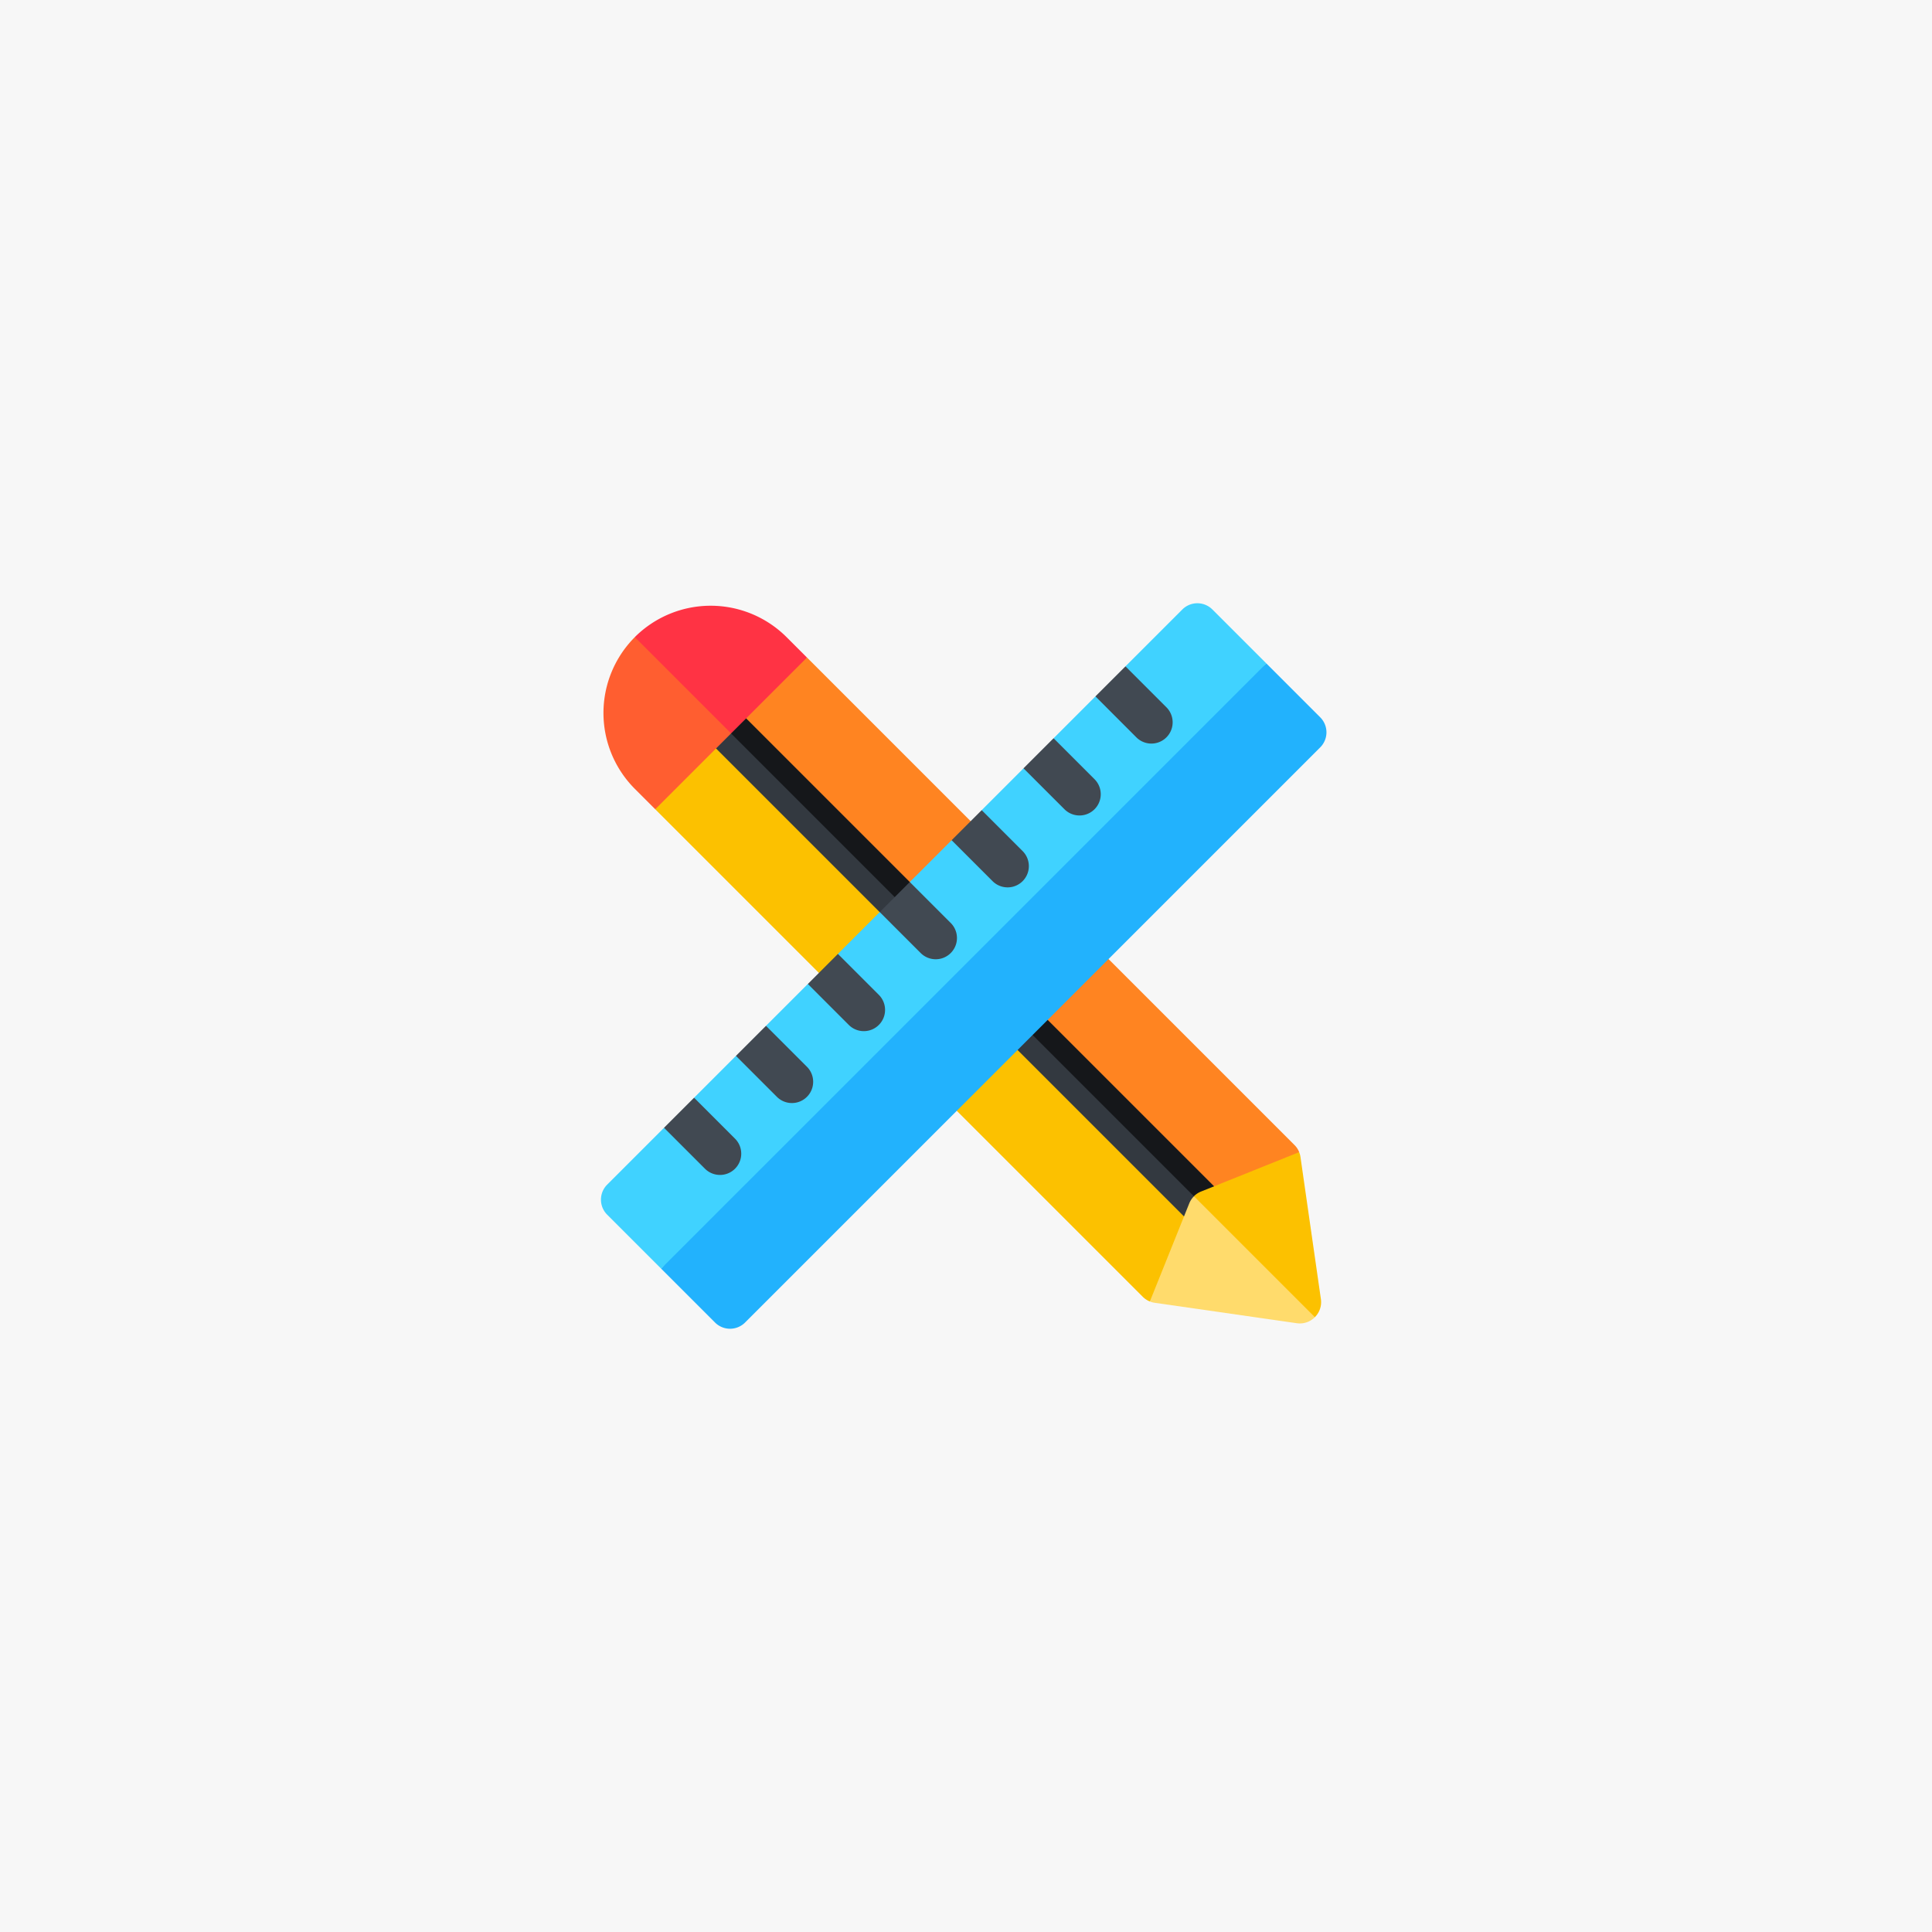 <svg xmlns="http://www.w3.org/2000/svg" width="256" height="256" viewBox="0 0 256 256">
  <g id="ui_builder" data-name="ui builder" transform="translate(-661.448 -96)">
    <rect id="Rectangle_3784" data-name="Rectangle 3784" width="256" height="256" transform="translate(661.448 96)" fill="#f7f7f7"/>
    <g id="_040-work_in_progress" data-name="040-work in progress" transform="translate(741.078 175.934)">
      <g id="Group_16178" data-name="Group 16178" transform="translate(14.078 7.193)">
        <path id="Path_119977" data-name="Path 119977" d="M88.2,38.307l64.6,64.6a2.8,2.8,0,0,1,.621.94l-9.892,9.892-35-33.009L74.977,45.192h0Z" transform="translate(-74.977 -38.307)" fill="#ff8421"/>
      </g>
      <g id="Group_16179" data-name="Group 16179" transform="translate(7.192 14.078)">
        <path id="Path_119978" data-name="Path 119978" d="M45.191,74.977l68.546,68.546-9.892,9.892a2.8,2.8,0,0,1-.94-.621l-64.6-64.6Z" transform="translate(-38.306 -74.977)" fill="#fcc100"/>
      </g>
      <g id="Group_16180" data-name="Group 16180" transform="translate(15.184 13.192)">
        <path id="Path_119979" data-name="Path 119979" d="M82.859,70.261l66.87,66.87-1.992,1.992-34.431-32.439L80.867,72.252Z" transform="translate(-80.867 -70.261)" fill="#15171a"/>
      </g>
      <g id="Group_16182" data-name="Group 16182" transform="translate(13.187 15.189)">
        <g id="Group_16181" data-name="Group 16181" transform="translate(0 0)">
          <path id="Path_119980" data-name="Path 119980" d="M0,0H2.816V94.569H0Z" transform="translate(0 1.991) rotate(-45)" fill="#333940"/>
        </g>
      </g>
      <path id="Path_119981" data-name="Path 119981" d="M432.43,387.363a2.777,2.777,0,0,1,.175.651l2.706,18.826a2.819,2.819,0,0,1-.8,2.392l-11.066-4.959-4.959-11.066a2.825,2.825,0,0,1,.941-.623Z" transform="translate(-339.915 -314.632)" fill="#fcc100"/>
      <path id="Path_119982" data-name="Path 119982" d="M43.994,5.909,46.7,8.615,36.648,18.666,27.772,15.9,23.889,5.908A14.232,14.232,0,0,1,43.994,5.909Z" transform="translate(-19.403 -1.422)" fill="#f34"/>
      <path id="Path_119983" data-name="Path 119983" d="M393.207,418.49l16.025,16.025a2.82,2.82,0,0,1-2.392.8l-18.826-2.706a2.794,2.794,0,0,1-.651-.175l5.222-13a2.827,2.827,0,0,1,.623-.941Z" transform="translate(-314.632 -339.915)" fill="#ffdb6c"/>
      <path id="Path_119984" data-name="Path 119984" d="M5.908,23.889,18.666,36.648,8.615,46.7,5.909,43.994a14.232,14.232,0,0,1,0-20.1Z" transform="translate(-1.422 -19.403)" fill="#ff5e30"/>
      <path id="Path_119985" data-name="Path 119985" d="M122.636,42.443l7.144,7.144a2.816,2.816,0,0,1,0,3.983L53.57,129.78a2.816,2.816,0,0,1-3.983,0l-7.144-7.144,36.69-43.506Z" transform="translate(-34.474 -34.474)" fill="#22b2fd"/>
      <path id="Path_119986" data-name="Path 119986" d="M81.018.825l7.144,7.144L7.969,88.162.825,81.018a2.816,2.816,0,0,1,0-3.983L8.36,69.5l5.285,1.3-1.3-5.285,5.543-5.543,5.285,1.3-1.3-5.285,5.544-5.544,5.285,1.3-1.3-5.285,5.543-5.543,5.285,1.3-1.3-5.285L46.465,31.4l5.285,1.3-1.3-5.285,5.543-5.543,5.285,1.3-1.3-5.285,5.544-5.544,5.285,1.3L69.5,8.36,77.035.825a2.816,2.816,0,0,1,3.983,0Z" transform="translate(0 0)" fill="#40d2ff"/>
      <g id="Group_16183" data-name="Group 16183" transform="translate(65.518 8.36)">
        <path id="Path_119987" data-name="Path 119987" d="M352.929,44.522l5.426,5.426a2.816,2.816,0,0,1-3.983,3.983L348.946,48.5Z" transform="translate(-348.946 -44.522)" fill="#414952"/>
      </g>
      <g id="Group_16184" data-name="Group 16184" transform="translate(55.991 17.887)">
        <path id="Path_119988" data-name="Path 119988" d="M302.187,95.264l5.426,5.426a2.816,2.816,0,0,1-3.983,3.983L298.2,99.247Z" transform="translate(-298.204 -95.264)" fill="#414952"/>
      </g>
      <g id="Group_16185" data-name="Group 16185" transform="translate(46.465 27.413)">
        <path id="Path_119989" data-name="Path 119989" d="M251.452,146l5.426,5.426a2.816,2.816,0,0,1-3.983,3.983l-5.426-5.426Z" transform="translate(-247.469 -145.999)" fill="#414952"/>
      </g>
      <g id="Group_16186" data-name="Group 16186" transform="translate(36.939 36.939)">
        <path id="Path_119990" data-name="Path 119990" d="M200.717,196.734l5.426,5.426a2.816,2.816,0,0,1-3.983,3.983l-5.426-5.426Z" transform="translate(-196.734 -196.734)" fill="#414952"/>
      </g>
      <g id="Group_16187" data-name="Group 16187" transform="translate(27.413 46.465)">
        <path id="Path_119991" data-name="Path 119991" d="M149.982,247.469l5.426,5.426a2.816,2.816,0,0,1-3.983,3.983L146,251.452Z" transform="translate(-145.999 -247.469)" fill="#414952"/>
      </g>
      <g id="Group_16188" data-name="Group 16188" transform="translate(17.885 55.992)">
        <path id="Path_119992" data-name="Path 119992" d="M99.24,298.211l5.426,5.426a2.816,2.816,0,1,1-3.983,3.983l-5.426-5.426Z" transform="translate(-95.257 -298.211)" fill="#414952"/>
      </g>
      <g id="Group_16189" data-name="Group 16189" transform="translate(8.36 65.518)">
        <path id="Path_119993" data-name="Path 119993" d="M48.5,348.946l5.426,5.426a2.816,2.816,0,0,1-3.983,3.983l-5.426-5.426Z" transform="translate(-44.522 -348.946)" fill="#414952"/>
      </g>
    </g>
  </g>
</svg>
